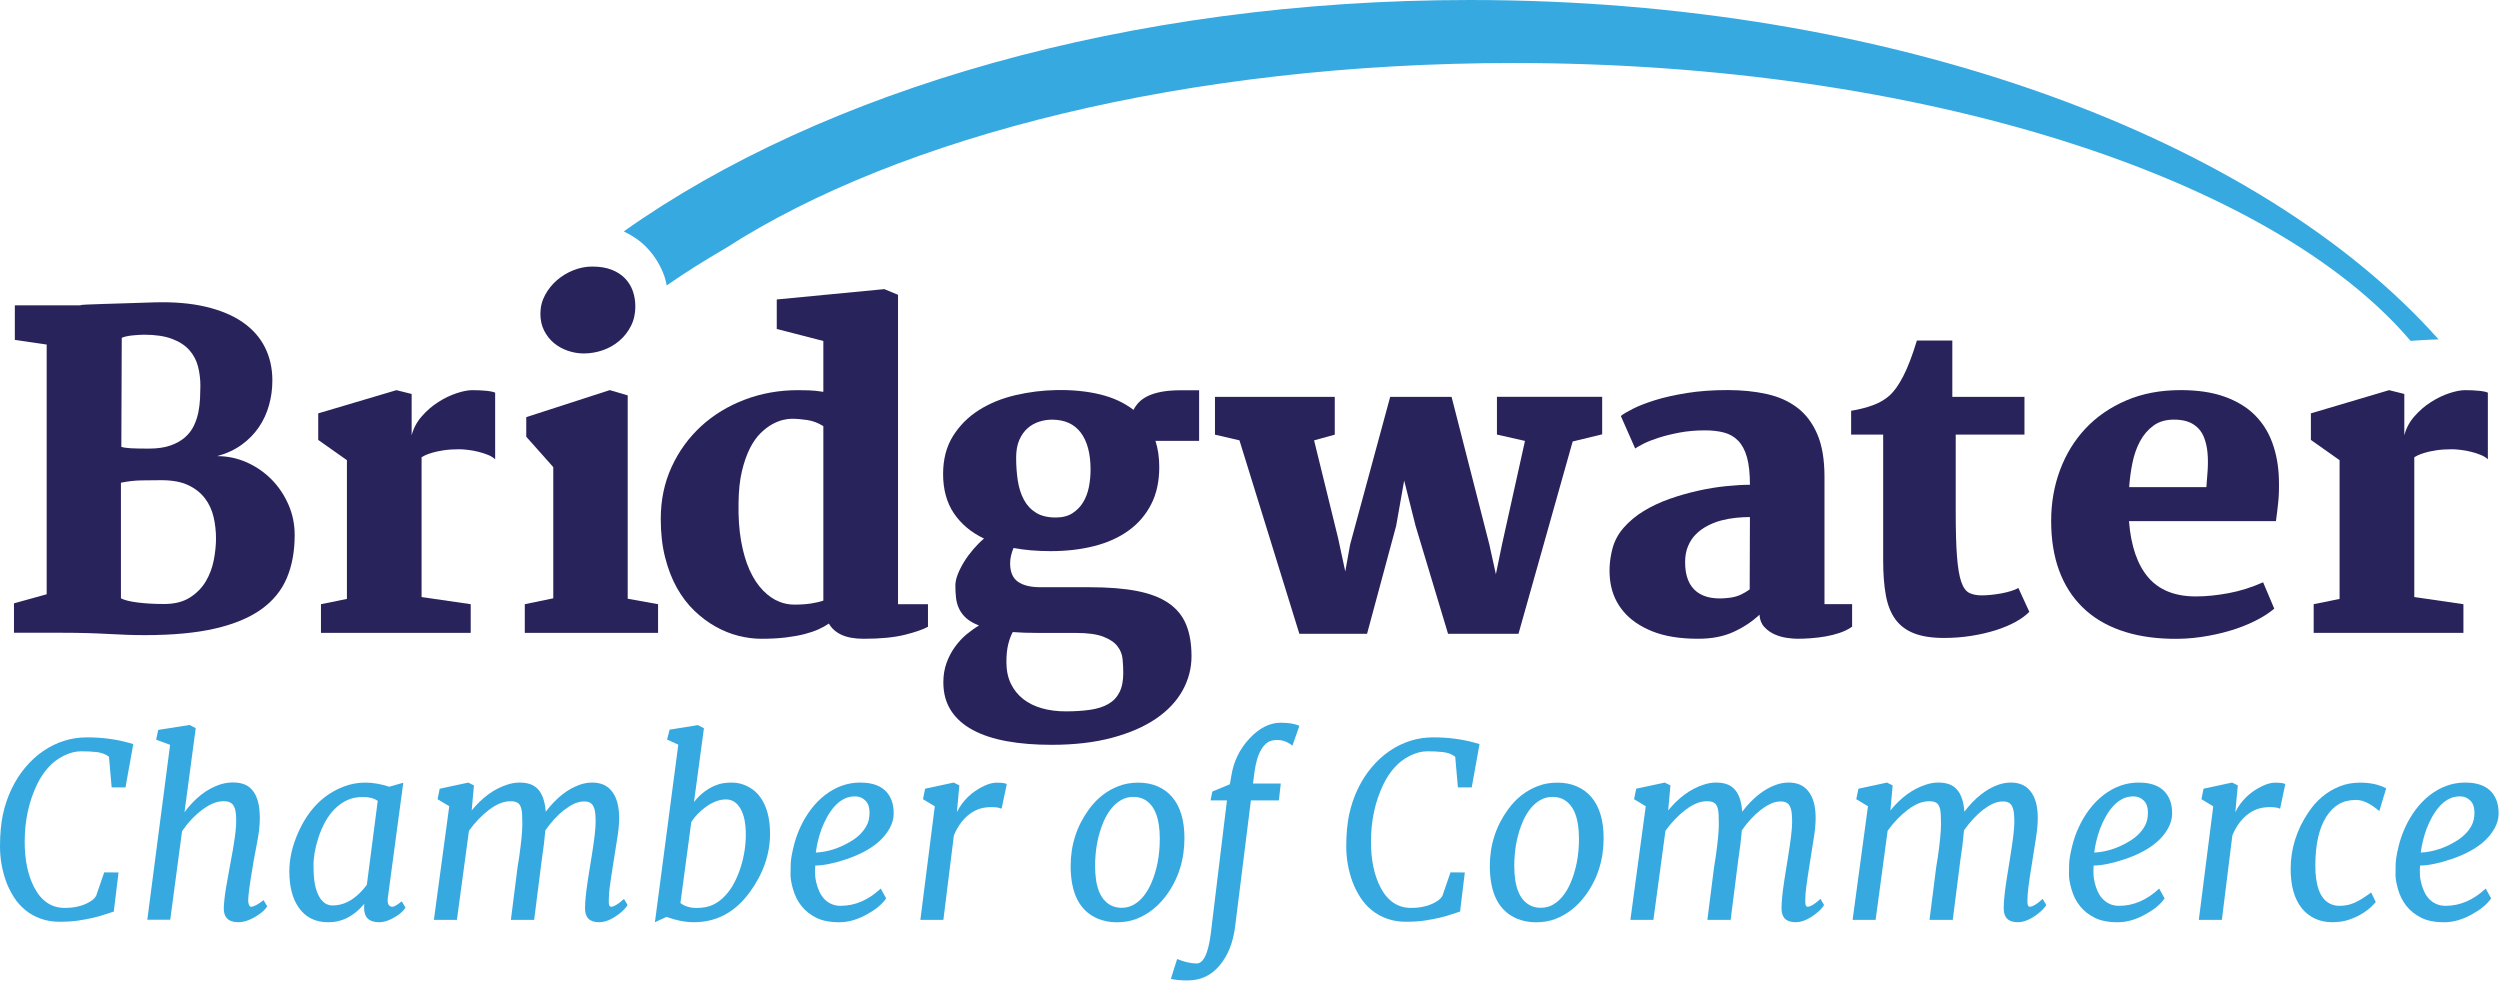 <?xml version="1.0" encoding="UTF-8" standalone="no"?>
<svg
   xmlns:dc="http://purl.org/dc/elements/1.1/"
   xmlns:cc="http://creativecommons.org/ns#"
   xmlns:rdf="http://www.w3.org/1999/02/22-rdf-syntax-ns#"
   xmlns:svg="http://www.w3.org/2000/svg"
   xmlns="http://www.w3.org/2000/svg"
   version="1.1"
   id="Layer_1"
   x="0px"
   y="0px"
   viewBox="0 0 177.999 69.844"
   xml:space="preserve"
   width="177.999"
   height="69.844"><defs
   id="defs70" />
<style
   type="text/css"
   id="style2">
	.Arched_x0020_Green{fill:url(#SVGID_1_);stroke:#FFFFFF;stroke-width:0.25;stroke-miterlimit:1;}
	.st0{fill:#29235C;}
	.st1{fill:#36A9E1;}
</style>
<linearGradient
   id="SVGID_1_"
   gradientUnits="userSpaceOnUse"
   x1="-107.013"
   y1="417.348"
   x2="-106.306"
   y2="416.641">
	<stop
   offset="0"
   style="stop-color:#1DA238"
   id="stop4" />
	<stop
   offset="0.983"
   style="stop-color:#24391D"
   id="stop6" />
</linearGradient>
<g
   id="g63"
   transform="scale(0.291)">
	<path
   class="st0"
   d="m 3.42,147.62 8,-2.22 V 84.3 L 3.63,83.16 V 74.7 h 16.1 c -0.1,-0.07 0.37,-0.13 1.42,-0.18 1.05,-0.05 2.43,-0.1 4.15,-0.15 1.72,-0.05 3.67,-0.11 5.86,-0.18 2.18,-0.07 4.38,-0.14 6.58,-0.21 4.75,-0.14 8.93,0.21 12.54,1.06 3.61,0.84 6.63,2.1 9.06,3.77 2.42,1.67 4.25,3.72 5.47,6.14 1.22,2.43 1.83,5.13 1.83,8.13 0,2.1 -0.27,4.13 -0.83,6.09 -0.55,1.96 -1.38,3.76 -2.5,5.39 -1.12,1.63 -2.52,3.06 -4.21,4.28 -1.69,1.22 -3.68,2.14 -5.99,2.76 2.55,0 4.96,0.51 7.25,1.52 2.29,1.02 4.3,2.4 6.04,4.15 1.74,1.75 3.12,3.8 4.15,6.14 1.03,2.34 1.55,4.83 1.55,7.48 0,3.99 -0.64,7.51 -1.93,10.55 -1.29,3.04 -3.38,5.6 -6.27,7.66 -2.89,2.06 -6.67,3.63 -11.33,4.7 -4.66,1.07 -10.36,1.6 -17.11,1.6 -1.55,0 -3.04,-0.03 -4.49,-0.08 -1.44,-0.05 -2.95,-0.12 -4.52,-0.21 -1.56,-0.09 -3.27,-0.15 -5.11,-0.21 -1.84,-0.05 -3.93,-0.08 -6.27,-0.08 H 3.42 Z m 26.16,-1.23 c 0.86,0.45 2.24,0.79 4.15,1.03 1.91,0.24 4.05,0.36 6.42,0.36 2.55,0 4.64,-0.52 6.3,-1.57 1.65,-1.05 2.95,-2.37 3.9,-3.97 0.95,-1.6 1.6,-3.34 1.96,-5.21 0.36,-1.88 0.54,-3.64 0.54,-5.29 0,-1.79 -0.2,-3.53 -0.59,-5.24 -0.4,-1.7 -1.1,-3.23 -2.12,-4.57 -1.02,-1.34 -2.38,-2.42 -4.1,-3.23 -1.72,-0.81 -3.92,-1.21 -6.6,-1.21 -1.55,0 -3.16,0.02 -4.82,0.05 -1.67,0.03 -3.35,0.22 -5.03,0.57 v 28.28 z m 0.11,-37.05 c 0.55,0.17 1.34,0.28 2.37,0.34 1.03,0.05 2.48,0.08 4.33,0.08 2.1,0 3.86,-0.25 5.29,-0.75 1.43,-0.5 2.61,-1.16 3.56,-1.99 0.95,-0.83 1.68,-1.78 2.19,-2.86 0.52,-1.08 0.89,-2.19 1.11,-3.33 0.22,-1.13 0.36,-2.26 0.41,-3.38 0.05,-1.12 0.08,-2.14 0.08,-3.07 0,-1.65 -0.2,-3.23 -0.59,-4.75 -0.4,-1.51 -1.11,-2.85 -2.14,-4 -1.03,-1.15 -2.44,-2.06 -4.23,-2.73 -1.79,-0.67 -4.06,-1.01 -6.81,-1.01 -0.38,0 -0.83,0.02 -1.34,0.05 -0.52,0.03 -1.03,0.08 -1.55,0.13 -0.52,0.05 -1.01,0.13 -1.47,0.23 -0.46,0.1 -0.83,0.22 -1.11,0.36 z"
   id="path9" />
	<path
   class="st0"
   d="m 78.53,147.83 6.35,-1.29 v -33.95 l -7.02,-4.95 v -6.5 L 97,95.46 l 3.72,0.93 v 10.11 c 0.45,-1.72 1.27,-3.27 2.48,-4.64 1.2,-1.38 2.55,-2.54 4.02,-3.48 1.48,-0.95 2.98,-1.67 4.49,-2.17 1.51,-0.5 2.8,-0.75 3.87,-0.75 1.2,0 2.32,0.05 3.35,0.15 1.03,0.1 1.77,0.26 2.22,0.46 v 16.31 c -0.41,-0.41 -1,-0.77 -1.75,-1.08 -0.76,-0.31 -1.56,-0.57 -2.4,-0.77 -0.84,-0.21 -1.69,-0.36 -2.53,-0.46 -0.84,-0.1 -1.56,-0.15 -2.14,-0.15 -1.44,0 -2.72,0.09 -3.82,0.26 -1.1,0.17 -2.02,0.37 -2.76,0.59 -0.74,0.22 -1.32,0.44 -1.75,0.64 -0.43,0.21 -0.71,0.36 -0.85,0.46 v 34.21 l 12.02,1.75 v 7.02 H 78.53 Z"
   id="path11" />
	<path
   class="st0"
   d="m 128.4,147.83 6.97,-1.44 v -32.1 l -6.61,-7.43 v -4.8 l 20.43,-6.61 4.39,1.29 v 49.75 l 7.43,1.34 v 7.02 H 128.4 Z m 14.45,-61.35 c -1.34,0 -2.66,-0.22 -3.95,-0.67 -1.29,-0.45 -2.42,-1.08 -3.41,-1.91 -0.98,-0.83 -1.77,-1.84 -2.37,-3.04 -0.6,-1.2 -0.9,-2.56 -0.9,-4.08 0,-1.65 0.38,-3.18 1.14,-4.59 0.76,-1.41 1.74,-2.63 2.94,-3.66 1.2,-1.03 2.55,-1.84 4.05,-2.43 1.5,-0.58 3,-0.88 4.52,-0.88 1.86,0 3.45,0.26 4.77,0.77 1.32,0.52 2.42,1.22 3.28,2.12 0.86,0.89 1.5,1.93 1.91,3.1 0.41,1.17 0.62,2.43 0.62,3.77 0,1.75 -0.35,3.34 -1.06,4.75 -0.71,1.41 -1.65,2.62 -2.84,3.64 -1.19,1.01 -2.54,1.79 -4.05,2.32 -1.52,0.52 -3.07,0.79 -4.65,0.79 z"
   id="path13" />
	<path
   class="st0"
   d="m 161.67,126.93 c 0,-4.61 0.89,-8.84 2.66,-12.69 1.77,-3.85 4.18,-7.17 7.22,-9.96 3.04,-2.79 6.6,-4.95 10.68,-6.5 4.08,-1.55 8.42,-2.32 13.03,-2.32 0.79,0 1.69,0.02 2.71,0.05 1.01,0.03 2.18,0.15 3.48,0.36 V 83.43 l -11.4,-2.94 v -7.22 l 26.32,-2.53 3.35,1.39 v 75.7 h 7.33 v 5.52 c -1.17,0.65 -3.05,1.31 -5.65,1.96 -2.6,0.65 -5.94,0.98 -10.04,0.98 -2.24,0 -4.05,-0.32 -5.44,-0.96 -1.39,-0.64 -2.43,-1.56 -3.12,-2.76 -0.69,0.48 -1.52,0.95 -2.5,1.39 -0.98,0.45 -2.14,0.84 -3.48,1.19 -1.34,0.34 -2.89,0.62 -4.64,0.83 -1.75,0.21 -3.73,0.31 -5.93,0.31 -1.79,0 -3.64,-0.24 -5.55,-0.72 -1.91,-0.48 -3.78,-1.23 -5.6,-2.25 -1.82,-1.01 -3.55,-2.3 -5.19,-3.87 -1.63,-1.57 -3.06,-3.43 -4.28,-5.6 -1.22,-2.17 -2.18,-4.65 -2.89,-7.46 -0.72,-2.79 -1.07,-5.95 -1.07,-9.46 z m 29.1,20.33 c 1.14,0.45 2.34,0.67 3.61,0.67 1.55,0 2.92,-0.09 4.1,-0.28 1.19,-0.19 2.18,-0.42 2.97,-0.7 v -42.68 c -1.24,-0.79 -2.55,-1.29 -3.92,-1.5 -1.38,-0.21 -2.67,-0.31 -3.87,-0.31 -0.55,0 -1.24,0.09 -2.06,0.28 -0.83,0.19 -1.71,0.54 -2.66,1.06 -0.95,0.52 -1.9,1.25 -2.86,2.19 -0.96,0.95 -1.83,2.18 -2.61,3.72 -0.77,1.53 -1.42,3.38 -1.94,5.55 -0.52,2.17 -0.79,4.75 -0.83,7.74 -0.07,3.48 0.14,6.59 0.62,9.34 0.48,2.75 1.18,5.13 2.09,7.15 0.91,2.01 2,3.67 3.28,4.98 1.28,1.32 2.63,2.24 4.08,2.79 z"
   id="path15" />
	<path
   class="st0"
   d="m 239.54,153.04 c -1.34,-0.52 -2.39,-1.12 -3.15,-1.81 -0.76,-0.69 -1.33,-1.45 -1.73,-2.3 -0.4,-0.84 -0.64,-1.74 -0.75,-2.68 -0.1,-0.95 -0.16,-1.93 -0.16,-2.97 0,-0.83 0.2,-1.75 0.59,-2.76 0.4,-1.01 0.92,-2.05 1.57,-3.1 0.65,-1.05 1.4,-2.06 2.24,-3.04 0.84,-0.98 1.71,-1.85 2.61,-2.61 -3.17,-1.51 -5.62,-3.58 -7.38,-6.19 -1.75,-2.61 -2.63,-5.81 -2.63,-9.6 0,-3.61 0.81,-6.71 2.42,-9.29 1.62,-2.58 3.73,-4.7 6.35,-6.35 2.61,-1.65 5.57,-2.86 8.88,-3.64 3.3,-0.77 6.66,-1.2 10.06,-1.26 3.92,-0.07 7.48,0.28 10.68,1.06 3.2,0.77 5.93,2.04 8.2,3.79 0.34,-0.69 0.8,-1.32 1.37,-1.91 0.57,-0.58 1.31,-1.09 2.22,-1.52 0.91,-0.43 2.02,-0.77 3.33,-1.01 1.31,-0.24 2.84,-0.36 4.59,-0.36 h 4.54 v 12.38 h -10.68 c 0.62,1.93 0.93,4.06 0.93,6.4 0,3.51 -0.66,6.55 -1.99,9.13 -1.32,2.58 -3.16,4.72 -5.52,6.42 -2.36,1.7 -5.16,2.97 -8.41,3.79 -3.25,0.83 -6.8,1.24 -10.66,1.24 -3.34,0 -6.36,-0.26 -9.08,-0.77 -0.55,1.31 -0.83,2.56 -0.83,3.77 0,2.1 0.64,3.59 1.91,4.49 1.27,0.89 3.1,1.34 5.47,1.34 h 12.08 c 4.58,0 8.44,0.31 11.61,0.93 3.17,0.62 5.74,1.61 7.71,2.97 1.98,1.36 3.41,3.11 4.28,5.24 0.88,2.13 1.32,4.71 1.32,7.74 0,2.96 -0.73,5.75 -2.19,8.39 -1.46,2.63 -3.63,4.93 -6.5,6.89 -2.87,1.96 -6.45,3.52 -10.73,4.67 -4.28,1.15 -9.23,1.73 -14.84,1.73 -4.02,0 -7.66,-0.29 -10.91,-0.88 -3.25,-0.59 -6.03,-1.5 -8.33,-2.74 -2.31,-1.24 -4.09,-2.82 -5.34,-4.75 -1.25,-1.93 -1.88,-4.23 -1.88,-6.92 0,-1.75 0.27,-3.35 0.8,-4.8 0.53,-1.44 1.22,-2.74 2.06,-3.9 0.84,-1.15 1.78,-2.17 2.81,-3.04 1.04,-0.85 2.06,-1.58 3.06,-2.17 z m 6.7,8.93 c 0,2.03 0.36,3.79 1.08,5.29 0.72,1.5 1.73,2.75 3.02,3.77 1.29,1.01 2.82,1.77 4.59,2.27 1.77,0.5 3.71,0.75 5.81,0.75 2.27,0 4.28,-0.13 6.04,-0.39 1.75,-0.26 3.23,-0.73 4.41,-1.42 1.19,-0.69 2.09,-1.64 2.71,-2.86 0.62,-1.22 0.93,-2.8 0.93,-4.72 0,-1.07 -0.05,-2.18 -0.16,-3.35 -0.1,-1.17 -0.52,-2.23 -1.24,-3.17 -0.72,-0.95 -1.87,-1.73 -3.46,-2.35 -1.58,-0.62 -3.84,-0.93 -6.76,-0.93 h -9.13 c -1.2,0 -2.32,-0.02 -3.35,-0.05 -1.03,-0.04 -2.01,-0.09 -2.94,-0.16 -0.45,0.83 -0.82,1.82 -1.11,2.99 -0.29,1.17 -0.44,2.61 -0.44,4.33 z m 12.08,-35.35 c 1.62,0 2.97,-0.34 4.05,-1.03 1.08,-0.69 1.96,-1.58 2.63,-2.68 0.67,-1.1 1.14,-2.35 1.42,-3.74 0.27,-1.39 0.41,-2.81 0.41,-4.26 0,-3.92 -0.8,-6.94 -2.4,-9.06 -1.6,-2.12 -3.95,-3.17 -7.04,-3.17 -1.03,0 -2.07,0.16 -3.12,0.49 -1.05,0.33 -2,0.86 -2.84,1.6 -0.84,0.74 -1.52,1.7 -2.04,2.89 -0.52,1.19 -0.77,2.64 -0.77,4.36 0,1.96 0.14,3.83 0.41,5.6 0.28,1.77 0.77,3.33 1.5,4.67 0.72,1.34 1.71,2.4 2.97,3.17 1.25,0.78 2.86,1.16 4.82,1.16 z"
   id="path17" />
	<path
   class="st0"
   d="m 303.26,107.74 -5.99,-1.39 v -9.24 h 29.31 v 9.24 l -5.06,1.39 5.88,23.94 1.75,8.15 1.19,-6.61 9.8,-36.12 h 15.02 l 9.24,36.12 1.6,7.28 1.5,-7.28 5.62,-25.34 -6.86,-1.55 v -9.24 h 25.75 v 9.18 l -7.22,1.75 -13.26,47.06 H 354.3 l -7.95,-26.42 -2.79,-11.09 -1.96,11.09 -7.12,26.42 h -16.56 z"
   id="path19" />
	<path
   class="st0"
   d="m 394.45,134.52 c 0.48,-2 1.41,-3.78 2.79,-5.37 1.38,-1.58 3.03,-2.96 4.95,-4.13 1.93,-1.17 4.04,-2.16 6.35,-2.97 2.31,-0.81 4.63,-1.47 6.97,-1.99 2.34,-0.52 4.6,-0.89 6.79,-1.11 2.18,-0.22 4.14,-0.34 5.86,-0.34 0,-2.75 -0.24,-4.99 -0.72,-6.71 -0.48,-1.72 -1.2,-3.07 -2.14,-4.05 -0.95,-0.98 -2.1,-1.65 -3.46,-2.01 -1.36,-0.36 -2.92,-0.54 -4.67,-0.54 -2.24,0 -4.31,0.18 -6.22,0.54 -1.91,0.36 -3.61,0.78 -5.11,1.26 -1.5,0.48 -2.74,0.97 -3.72,1.47 -0.98,0.5 -1.66,0.89 -2.04,1.16 l -3.51,-7.95 c 0.55,-0.45 1.53,-1.03 2.94,-1.75 1.41,-0.72 3.23,-1.43 5.44,-2.12 2.22,-0.69 4.82,-1.27 7.79,-1.75 2.98,-0.48 6.29,-0.72 9.93,-0.72 3.47,0 6.67,0.32 9.57,0.96 2.91,0.64 5.41,1.75 7.51,3.35 2.1,1.6 3.73,3.77 4.9,6.5 1.17,2.73 1.75,6.2 1.75,10.4 v 31.17 h 6.76 v 5.52 c -0.89,0.62 -1.9,1.12 -3.02,1.5 -1.12,0.38 -2.28,0.67 -3.48,0.88 -1.2,0.21 -2.4,0.35 -3.59,0.44 -1.19,0.09 -2.28,0.13 -3.28,0.13 -0.65,0 -1.5,-0.07 -2.53,-0.21 -1.03,-0.14 -2.04,-0.42 -3.02,-0.85 -0.98,-0.43 -1.83,-1.03 -2.55,-1.81 -0.72,-0.77 -1.12,-1.78 -1.19,-3.02 -1.79,1.69 -3.91,3.09 -6.35,4.21 -2.44,1.12 -5.32,1.68 -8.62,1.68 -4.51,0 -8.26,-0.61 -11.28,-1.83 -3.01,-1.22 -5.36,-2.84 -7.04,-4.85 -1.69,-2.01 -2.74,-4.33 -3.17,-6.97 -0.41,-2.63 -0.28,-5.33 0.41,-8.12 z m 17.85,3.04 c 0,3.34 0.95,5.75 2.84,7.22 1.89,1.48 4.66,1.96 8.31,1.44 0.93,-0.14 1.77,-0.39 2.53,-0.75 0.76,-0.36 1.46,-0.78 2.12,-1.26 0,-2.96 0.01,-5.91 0.03,-8.85 0.02,-2.94 0.03,-5.89 0.03,-8.85 -1.07,0 -2.2,0.06 -3.41,0.18 -1.2,0.12 -2.39,0.34 -3.56,0.64 -1.17,0.31 -2.29,0.74 -3.35,1.29 -1.07,0.55 -2.01,1.23 -2.84,2.04 -0.83,0.81 -1.48,1.78 -1.96,2.92 -0.5,1.15 -0.74,2.47 -0.74,3.98 z"
   id="path21" />
	<path
   class="st0"
   d="m 460.76,106.34 h -7.84 v -5.83 c 1.89,-0.31 3.65,-0.76 5.26,-1.34 1.62,-0.58 3.01,-1.39 4.18,-2.43 1.1,-1 2.2,-2.55 3.3,-4.67 1.1,-2.12 2.22,-5.03 3.35,-8.75 h 8.67 V 97.1 h 17.65 v 9.24 h -16.82 v 18.83 c 0,4.61 0.1,8.26 0.31,10.97 0.21,2.7 0.55,4.76 1.03,6.17 0.48,1.41 1.13,2.32 1.94,2.74 0.81,0.41 1.83,0.62 3.07,0.62 0.69,0 1.46,-0.04 2.32,-0.13 0.86,-0.09 1.7,-0.21 2.53,-0.36 0.83,-0.16 1.6,-0.34 2.32,-0.57 0.72,-0.22 1.33,-0.47 1.81,-0.75 l 2.68,5.83 c -0.83,0.86 -1.94,1.68 -3.33,2.45 -1.39,0.77 -3.01,1.45 -4.85,2.04 -1.84,0.58 -3.83,1.05 -5.99,1.39 -2.15,0.34 -4.38,0.52 -6.68,0.52 -2.99,0 -5.45,-0.38 -7.38,-1.14 -1.93,-0.76 -3.45,-1.91 -4.57,-3.46 -1.12,-1.55 -1.89,-3.52 -2.32,-5.91 -0.43,-2.39 -0.64,-5.24 -0.64,-8.54 z"
   id="path23" />
	<path
   class="st0"
   d="m 501.86,127.45 c 0,-4.4 0.72,-8.55 2.17,-12.44 1.45,-3.89 3.53,-7.28 6.24,-10.17 2.72,-2.89 6.04,-5.18 9.96,-6.86 3.92,-1.69 8.36,-2.53 13.31,-2.53 4.16,0 7.74,0.53 10.73,1.6 2.99,1.07 5.45,2.55 7.38,4.46 1.93,1.91 3.37,4.19 4.33,6.84 0.96,2.65 1.5,5.54 1.6,8.67 0.07,2.17 0.02,4.09 -0.15,5.78 -0.17,1.69 -0.36,3.25 -0.57,4.7 H 520.9 c 0.48,6.09 2.06,10.68 4.72,13.78 2.67,3.1 6.54,4.65 11.64,4.65 2.51,0 5.19,-0.27 8.02,-0.8 2.84,-0.53 5.65,-1.42 8.44,-2.66 l 2.73,6.45 c -1.31,1.1 -2.9,2.12 -4.77,3.04 -1.88,0.93 -3.91,1.72 -6.12,2.37 -2.2,0.65 -4.53,1.16 -6.99,1.52 -2.46,0.36 -4.95,0.51 -7.46,0.44 -4.68,-0.1 -8.83,-0.81 -12.46,-2.12 -3.63,-1.31 -6.69,-3.19 -9.18,-5.65 -2.49,-2.46 -4.39,-5.45 -5.68,-8.98 -1.29,-3.52 -1.93,-7.55 -1.93,-12.09 z m 37.98,-8.26 c 0.1,-1.27 0.21,-2.64 0.31,-4.1 0.1,-1.46 0.09,-2.89 -0.03,-4.28 -0.12,-1.39 -0.42,-2.69 -0.9,-3.9 -0.48,-1.2 -1.24,-2.17 -2.27,-2.89 -0.62,-0.45 -1.34,-0.78 -2.17,-1.01 -0.83,-0.22 -1.79,-0.34 -2.89,-0.34 -2,0 -3.66,0.49 -5,1.47 -1.34,0.98 -2.43,2.25 -3.28,3.82 -0.84,1.57 -1.46,3.33 -1.86,5.29 -0.4,1.96 -0.66,3.94 -0.8,5.93 h 18.89 z"
   id="path25" />
	<path
   class="st0"
   d="m 566.08,147.83 6.35,-1.29 v -33.95 l -7.02,-4.95 v -6.5 l 19.14,-5.68 3.72,0.93 v 10.11 c 0.45,-1.72 1.27,-3.27 2.48,-4.64 1.2,-1.38 2.55,-2.54 4.03,-3.48 1.48,-0.95 2.98,-1.67 4.49,-2.17 1.51,-0.5 2.8,-0.75 3.87,-0.75 1.2,0 2.32,0.05 3.35,0.15 1.03,0.1 1.77,0.26 2.22,0.46 v 16.31 c -0.41,-0.41 -1,-0.77 -1.75,-1.08 -0.76,-0.31 -1.56,-0.57 -2.4,-0.77 -0.84,-0.21 -1.69,-0.36 -2.53,-0.46 -0.84,-0.1 -1.56,-0.15 -2.14,-0.15 -1.44,0 -2.72,0.09 -3.82,0.26 -1.1,0.17 -2.02,0.37 -2.76,0.59 -0.74,0.22 -1.32,0.44 -1.75,0.64 -0.43,0.21 -0.71,0.36 -0.85,0.46 v 34.21 l 12.02,1.75 v 7.02 h -36.64 v -7.02 z"
   id="path27" />
	<path
   class="st1"
   d="m 22.93,224.52 c -1.12,0.27 -2.37,0.5 -3.75,0.71 -1.39,0.21 -2.92,0.3 -4.59,0.3 -1.68,0 -3.21,-0.25 -4.61,-0.75 -1.4,-0.5 -2.64,-1.19 -3.73,-2.07 C 5.16,221.83 4.23,220.8 3.46,219.6 2.69,218.41 2.04,217.13 1.52,215.76 0.51,212.95 0,210.06 0,207.08 c 0,-2.98 0.24,-5.57 0.71,-7.78 0.47,-2.22 1.18,-4.3 2.12,-6.27 0.94,-1.96 2.07,-3.73 3.38,-5.28 1.31,-1.56 2.76,-2.89 4.36,-3.99 3.3,-2.23 6.85,-3.35 10.69,-3.35 3.64,0 7.06,0.44 10.25,1.33 l 1.1,0.32 -1.91,10.6 h -3.38 l -0.66,-7.51 c -0.83,-0.63 -1.83,-1.01 -3,-1.14 -1.17,-0.13 -2.45,-0.19 -3.81,-0.19 -1.37,0 -2.77,0.36 -4.22,1.07 -1.44,0.71 -2.71,1.66 -3.79,2.86 -1.08,1.19 -1.99,2.56 -2.74,4.1 -2.04,4.22 -3.06,8.92 -3.06,14.09 0,4.45 0.77,8.16 2.31,11.15 1.75,3.37 4.25,5.05 7.48,5.05 2.56,0 4.69,-0.55 6.38,-1.65 0.6,-0.36 1.04,-0.81 1.33,-1.36 l 1.96,-5.69 3.5,0.03 -1.16,9.56 c -0.5,0.15 -1.17,0.37 -1.99,0.65 -0.83,0.29 -1.8,0.57 -2.92,0.84 z"
   id="path29" />
	<path
   class="st1"
   d="m 58.31,225.64 c -2.5,0 -3.69,-1.26 -3.55,-3.78 0.1,-1.66 0.32,-3.47 0.68,-5.43 0.35,-1.96 0.6,-3.36 0.75,-4.19 0.14,-0.83 0.31,-1.74 0.5,-2.73 0.19,-0.99 0.37,-2.01 0.52,-3.05 0.39,-2.35 0.58,-4.19 0.58,-5.52 0,-1.33 -0.09,-2.29 -0.26,-2.89 -0.17,-0.6 -0.41,-1.05 -0.72,-1.36 -0.46,-0.44 -1.15,-0.66 -2.06,-0.66 -0.92,0 -1.81,0.19 -2.67,0.56 -0.87,0.37 -1.73,0.89 -2.6,1.54 -1.87,1.4 -3.52,3.16 -4.94,5.25 l -2.89,21.66 h -5.61 l 5.58,-42.8 -3.41,-1.25 0.49,-2.4 7.69,-1.21 1.5,0.78 -2.75,20.56 c 2.54,-3.41 5.39,-5.65 8.55,-6.73 1.1,-0.36 2.18,-0.55 3.25,-0.55 1.07,0 2,0.15 2.8,0.45 0.8,0.3 1.48,0.79 2.04,1.49 1.19,1.42 1.79,3.69 1.79,6.79 0,1.72 -0.21,3.66 -0.64,5.84 l -0.84,4.45 -0.75,4.59 c -0.52,3.27 -0.71,5.22 -0.56,5.86 0.14,0.63 0.35,0.95 0.62,0.95 0.67,0 1.7,-0.54 3.09,-1.62 l 0.89,1.51 c -0.4,0.67 -1.07,1.33 -1.99,1.96 -1.86,1.3 -3.56,1.93 -5.08,1.93 z"
   id="path31" />
	<path
   class="st1"
   d="m 89.13,221.14 c -2.5,3 -5.44,4.51 -8.81,4.51 -3.12,0 -5.52,-1.17 -7.19,-3.53 -1.56,-2.19 -2.34,-5.18 -2.34,-8.95 0,-3.1 0.74,-6.3 2.23,-9.59 2.46,-5.51 6.12,-9.2 10.98,-11.09 1.69,-0.67 3.49,-1.01 5.37,-1.01 1.89,0 3.84,0.34 5.86,1.01 l 3.44,-0.98 -3.78,28.16 c -0.1,0.79 -0.03,1.35 0.19,1.69 0.22,0.33 0.54,0.5 0.95,0.5 0.41,0 1.17,-0.45 2.27,-1.33 l 0.9,1.53 c -0.33,0.59 -0.92,1.19 -1.76,1.79 -1.72,1.19 -3.28,1.79 -4.68,1.79 -2.45,0 -3.67,-1.16 -3.67,-3.5 0,-0.13 0,-0.27 0,-0.4 z m 3.29,-25.19 c -0.9,-0.64 -2.11,-0.95 -3.61,-0.95 -1.5,0 -2.82,0.27 -3.94,0.81 -1.13,0.54 -2.13,1.26 -3.02,2.17 -0.89,0.9 -1.65,1.95 -2.3,3.13 -0.65,1.18 -1.18,2.42 -1.6,3.71 -0.83,2.52 -1.24,4.78 -1.24,6.77 0,1.99 0.1,3.55 0.32,4.68 0.21,1.13 0.52,2.07 0.92,2.84 0.83,1.62 1.97,2.43 3.44,2.43 2.46,0 4.76,-1.1 6.87,-3.29 0.6,-0.62 1.1,-1.22 1.5,-1.79 z"
   id="path33" />
	<path
   class="st1"
   d="m 146.58,225.64 c -2.29,0 -3.44,-1.12 -3.44,-3.38 0,-1.62 0.23,-3.93 0.69,-6.93 l 0.95,-5.92 c 0.64,-3.96 0.95,-6.69 0.95,-8.19 0,-1.49 -0.08,-2.54 -0.25,-3.14 -0.16,-0.59 -0.38,-1.04 -0.65,-1.33 -0.4,-0.44 -1.02,-0.66 -1.86,-0.66 -0.84,0 -1.66,0.18 -2.45,0.55 -0.8,0.36 -1.61,0.87 -2.44,1.5 -1.64,1.27 -3.19,2.94 -4.65,5.02 -0.17,2.1 -0.47,4.54 -0.89,7.31 l -1.85,14.59 H 125 l 1.62,-12.79 0.43,-2.74 c 0.5,-3.51 0.75,-6.14 0.75,-7.92 0,-1.77 -0.07,-2.95 -0.2,-3.55 -0.14,-0.6 -0.34,-1.05 -0.61,-1.36 -0.4,-0.44 -1.08,-0.66 -2.02,-0.66 -0.94,0 -1.84,0.18 -2.7,0.55 -0.86,0.36 -1.72,0.87 -2.59,1.53 -1.83,1.39 -3.47,3.1 -4.94,5.14 l -2.95,21.81 h -5.63 l 3.76,-27.81 -2.86,-1.71 0.52,-2.57 6.99,-1.5 1.39,0.69 -0.55,6.12 c 2.56,-3.14 5.42,-5.23 8.58,-6.27 1.06,-0.36 2.08,-0.55 3.08,-0.55 0.99,0 1.86,0.12 2.6,0.37 0.74,0.25 1.38,0.66 1.92,1.22 1.1,1.14 1.74,2.99 1.94,5.54 2.52,-3.31 5.28,-5.51 8.26,-6.58 1.04,-0.36 2.06,-0.55 3.08,-0.55 1.01,0 1.91,0.16 2.71,0.49 0.8,0.33 1.49,0.85 2.06,1.56 1.23,1.48 1.85,3.71 1.85,6.67 0,1.52 -0.19,3.4 -0.58,5.63 -1.17,7.18 -1.81,11.46 -1.89,12.82 -0.09,1.37 -0.09,2.25 -0.02,2.63 0.08,0.38 0.25,0.58 0.52,0.58 0.71,0 1.76,-0.64 3.15,-1.91 l 0.89,1.5 c -0.48,0.75 -1.16,1.45 -2.02,2.11 -1.79,1.4 -3.44,2.09 -4.96,2.09 z"
   id="path35" />
	<path
   class="st1"
   d="m 169.77,225.64 c -2.08,0 -4.31,-0.43 -6.7,-1.3 l -2.83,1.3 5.72,-43.44 -2.74,-1.24 0.61,-2.43 6.93,-1.12 1.47,0.78 -2.43,18.05 c 1.68,-2.16 3.7,-3.61 6.07,-4.36 0.85,-0.27 1.93,-0.4 3.25,-0.4 1.32,0 2.59,0.31 3.83,0.94 1.23,0.62 2.26,1.5 3.06,2.61 1.6,2.21 2.4,5.2 2.4,8.96 0,4.93 -1.62,9.64 -4.85,14.15 -3.59,5 -8.19,7.5 -13.79,7.5 z m -3.29,-4.7 c 1.02,0.81 2.34,1.21 3.97,1.21 1.63,0 2.99,-0.27 4.09,-0.82 1.1,-0.55 2.08,-1.29 2.93,-2.22 0.86,-0.93 1.6,-2 2.23,-3.21 0.62,-1.21 1.14,-2.46 1.54,-3.77 0.83,-2.62 1.24,-5.27 1.24,-7.96 0,-2.69 -0.43,-4.79 -1.3,-6.3 -0.87,-1.51 -2.05,-2.27 -3.55,-2.27 -1.62,0 -3.28,0.62 -5,1.88 -1.42,1.04 -2.59,2.25 -3.49,3.64 z"
   id="path37" />
	<path
   class="st1"
   d="m 205.67,221.63 c 3.52,0 6.8,-1.4 9.82,-4.22 l 1.33,2.4 c -0.96,1.39 -2.45,2.64 -4.45,3.76 -2.41,1.39 -4.75,2.08 -7.03,2.08 -2.28,0 -4.16,-0.37 -5.62,-1.1 -2.89,-1.43 -4.79,-3.79 -5.72,-7.08 -0.39,-1.42 -0.58,-2.55 -0.58,-3.38 0,-0.83 0.02,-1.73 0.04,-2.7 0.03,-0.97 0.25,-2.33 0.67,-4.09 0.41,-1.75 0.99,-3.42 1.72,-4.98 0.73,-1.58 1.6,-3.02 2.61,-4.35 1.01,-1.33 2.14,-2.47 3.39,-3.44 2.66,-2.04 5.53,-3.06 8.61,-3.06 4,0 6.57,1.45 7.68,4.36 0.35,0.89 0.52,1.96 0.52,3.21 0,1.25 -0.35,2.49 -1.04,3.71 -0.69,1.22 -1.6,2.32 -2.71,3.28 -1.12,0.96 -2.38,1.79 -3.78,2.5 -1.41,0.71 -2.82,1.29 -4.24,1.75 -2.87,0.96 -5.34,1.46 -7.42,1.5 -0.04,0.4 -0.06,0.78 -0.06,1.12 0,0.35 0.01,0.76 0.03,1.25 0.02,0.48 0.12,1.09 0.29,1.82 0.17,0.73 0.41,1.44 0.72,2.12 0.31,0.68 0.7,1.28 1.18,1.81 1.08,1.15 2.42,1.73 4.04,1.73 z m -6.06,-13.03 c 2.81,-0.14 5.58,-1 8.32,-2.6 1.95,-1.12 3.33,-2.48 4.16,-4.1 0.44,-0.83 0.66,-1.87 0.66,-3.12 0,-1.25 -0.34,-2.22 -1.01,-2.9 -0.67,-0.68 -1.53,-1.03 -2.56,-1.03 -1.03,0 -1.96,0.23 -2.79,0.68 -0.83,0.45 -1.57,1.06 -2.24,1.81 -0.66,0.75 -1.26,1.61 -1.79,2.57 -0.53,0.96 -0.99,1.95 -1.37,2.97 -0.69,1.93 -1.15,3.83 -1.38,5.72 z"
   id="path39" />
	<path
   class="st1"
   d="m 228.72,197.28 -2.89,-1.74 0.52,-2.57 6.99,-1.5 1.39,0.69 -0.61,6.55 c 1.42,-2.85 3.64,-4.98 6.64,-6.41 1.16,-0.54 2.16,-0.8 3,-0.8 1.46,0 2.32,0.12 2.57,0.37 l -1.27,6.01 c -0.54,-0.27 -1.34,-0.4 -2.41,-0.4 -1.07,0 -1.99,0.12 -2.77,0.35 -0.78,0.23 -1.56,0.61 -2.33,1.12 -1.75,1.21 -3.14,3.03 -4.16,5.43 l -2.57,20.68 h -5.63 z"
   id="path41" />
	<path
   class="st1"
   d="m 268.55,224.75 c -4.39,-1.87 -6.59,-6.16 -6.59,-12.88 0,-5.14 1.49,-9.76 4.48,-13.86 1.98,-2.71 4.42,-4.61 7.31,-5.69 1.45,-0.56 3.03,-0.83 4.75,-0.83 1.72,0 3.29,0.29 4.69,0.89 1.41,0.6 2.6,1.46 3.58,2.6 2.02,2.37 3.03,5.72 3.03,10.08 0,5.34 -1.49,10.03 -4.48,14.07 -2,2.7 -4.45,4.6 -7.34,5.72 -1.44,0.54 -3.03,0.81 -4.75,0.81 -1.71,-0.02 -3.28,-0.32 -4.68,-0.91 z m 3.09,-3.33 c 0.79,0.46 1.72,0.69 2.8,0.69 1.08,0 2.07,-0.25 2.96,-0.76 0.9,-0.51 1.69,-1.21 2.4,-2.08 0.7,-0.88 1.31,-1.89 1.83,-3.05 1.43,-3.26 2.14,-6.92 2.14,-11.01 0,-4.97 -1.23,-8.16 -3.7,-9.56 -0.79,-0.45 -1.72,-0.67 -2.8,-0.67 -1.08,0 -2.07,0.26 -2.96,0.77 -0.9,0.51 -1.69,1.2 -2.4,2.08 -0.7,0.88 -1.31,1.89 -1.83,3.05 -1.42,3.26 -2.14,6.92 -2.14,11 0,4.98 1.23,8.16 3.7,9.54 z"
   id="path43" />
	<path
   class="st1"
   d="m 300.2,195.84 h -4.01 l 0.43,-2.17 4.3,-1.79 0.35,-2.05 c 0.56,-3.53 2.05,-6.59 4.48,-9.18 2.39,-2.54 4.93,-3.82 7.62,-3.82 1.93,0 3.45,0.25 4.56,0.75 l -1.71,4.85 -0.66,-0.46 c -0.96,-0.62 -1.96,-0.92 -3,-0.92 -1.04,0 -1.85,0.2 -2.43,0.61 -0.58,0.4 -1.08,0.96 -1.5,1.67 -0.83,1.35 -1.41,3.29 -1.73,5.84 l -0.32,2.54 h 6.79 l -0.46,4.13 h -6.85 l -3.87,30.93 c -0.5,3.89 -1.76,7.04 -3.78,9.44 -2.04,2.45 -4.64,3.67 -7.8,3.67 -1.77,0 -3.15,-0.13 -4.13,-0.38 l 1.53,-4.85 c 1.83,0.73 3.42,1.09 4.76,1.09 1.66,0 2.8,-2.34 3.44,-7.02 z"
   id="path45" />
	<path
   class="st1"
   d="m 352.33,224.52 c -1.12,0.27 -2.37,0.5 -3.75,0.71 -1.39,0.21 -2.92,0.3 -4.59,0.3 -1.67,0 -3.21,-0.25 -4.61,-0.75 -1.4,-0.5 -2.64,-1.19 -3.73,-2.07 -1.09,-0.88 -2.02,-1.91 -2.79,-3.11 -0.77,-1.19 -1.42,-2.47 -1.94,-3.84 -1.02,-2.82 -1.53,-5.71 -1.53,-8.68 0,-2.97 0.24,-5.57 0.71,-7.78 0.47,-2.22 1.18,-4.3 2.12,-6.27 0.94,-1.96 2.07,-3.73 3.38,-5.28 1.31,-1.56 2.76,-2.89 4.36,-3.99 3.29,-2.23 6.85,-3.35 10.69,-3.35 3.64,0 7.06,0.44 10.25,1.33 l 1.1,0.32 -1.91,10.6 h -3.38 l -0.66,-7.51 c -0.83,-0.63 -1.83,-1.01 -3,-1.14 -1.18,-0.13 -2.44,-0.19 -3.81,-0.19 -1.37,0 -2.77,0.36 -4.22,1.07 -1.44,0.71 -2.71,1.66 -3.78,2.86 -1.08,1.19 -1.99,2.56 -2.74,4.1 -2.04,4.22 -3.06,8.92 -3.06,14.09 0,4.45 0.77,8.16 2.31,11.15 1.75,3.37 4.25,5.05 7.48,5.05 2.56,0 4.69,-0.55 6.38,-1.65 0.59,-0.36 1.04,-0.81 1.33,-1.36 l 1.96,-5.69 3.5,0.03 -1.16,9.56 c -0.5,0.15 -1.16,0.37 -1.99,0.65 -0.83,0.29 -1.8,0.57 -2.92,0.84 z"
   id="path47" />
	<path
   class="st1"
   d="m 371.11,224.75 c -4.39,-1.87 -6.59,-6.16 -6.59,-12.88 0,-5.14 1.49,-9.76 4.48,-13.86 1.98,-2.71 4.42,-4.61 7.3,-5.69 1.45,-0.56 3.03,-0.83 4.75,-0.83 1.72,0 3.29,0.29 4.69,0.89 1.41,0.6 2.6,1.46 3.59,2.6 2.02,2.37 3.03,5.72 3.03,10.08 0,5.34 -1.49,10.03 -4.48,14.07 -2,2.7 -4.45,4.6 -7.33,5.72 -1.45,0.54 -3.03,0.81 -4.75,0.81 -1.72,0 -3.29,-0.32 -4.69,-0.91 z m 3.09,-3.33 c 0.79,0.46 1.72,0.69 2.8,0.69 1.08,0 2.07,-0.25 2.96,-0.76 0.89,-0.51 1.69,-1.21 2.4,-2.08 0.7,-0.88 1.31,-1.89 1.83,-3.05 1.43,-3.26 2.14,-6.92 2.14,-11.01 0,-4.97 -1.23,-8.16 -3.7,-9.56 -0.79,-0.45 -1.73,-0.67 -2.8,-0.67 -1.08,0 -2.07,0.26 -2.96,0.77 -0.89,0.51 -1.7,1.2 -2.4,2.08 -0.7,0.88 -1.31,1.89 -1.83,3.05 -1.42,3.26 -2.14,6.92 -2.14,11 0,4.98 1.23,8.16 3.7,9.54 z"
   id="path49" />
	<path
   class="st1"
   d="m 439.33,225.64 c -2.29,0 -3.44,-1.12 -3.44,-3.38 0,-1.62 0.23,-3.93 0.69,-6.93 l 0.95,-5.92 c 0.64,-3.96 0.95,-6.69 0.95,-8.19 0,-1.49 -0.08,-2.54 -0.25,-3.14 -0.16,-0.59 -0.38,-1.04 -0.65,-1.33 -0.4,-0.44 -1.02,-0.66 -1.86,-0.66 -0.83,0 -1.66,0.18 -2.45,0.55 -0.8,0.36 -1.62,0.87 -2.44,1.5 -1.64,1.27 -3.19,2.94 -4.65,5.02 -0.17,2.1 -0.47,4.54 -0.89,7.31 l -1.85,14.59 h -5.69 l 1.62,-12.79 0.43,-2.74 c 0.5,-3.51 0.75,-6.14 0.75,-7.92 0,-1.77 -0.07,-2.95 -0.2,-3.55 -0.14,-0.6 -0.34,-1.05 -0.61,-1.36 -0.41,-0.44 -1.08,-0.66 -2.02,-0.66 -0.94,0 -1.84,0.18 -2.7,0.55 -0.86,0.36 -1.72,0.87 -2.59,1.53 -1.83,1.39 -3.47,3.1 -4.94,5.14 l -2.95,21.81 h -5.63 l 3.76,-27.81 -2.86,-1.71 0.52,-2.57 6.99,-1.5 1.39,0.69 -0.55,6.12 c 2.56,-3.14 5.42,-5.23 8.58,-6.27 1.06,-0.36 2.08,-0.55 3.08,-0.55 0.99,0 1.86,0.12 2.6,0.37 0.74,0.25 1.38,0.66 1.92,1.22 1.1,1.14 1.75,2.99 1.93,5.54 2.52,-3.31 5.28,-5.51 8.26,-6.58 1.04,-0.36 2.07,-0.55 3.08,-0.55 1.01,0 1.92,0.16 2.71,0.49 0.8,0.33 1.49,0.85 2.07,1.56 1.23,1.48 1.85,3.71 1.85,6.67 0,1.52 -0.19,3.4 -0.58,5.63 -1.17,7.18 -1.81,11.46 -1.89,12.82 -0.09,1.37 -0.09,2.25 -0.02,2.63 0.08,0.38 0.25,0.58 0.52,0.58 0.71,0 1.76,-0.64 3.15,-1.91 l 0.89,1.5 c -0.48,0.75 -1.16,1.45 -2.02,2.11 -1.78,1.4 -3.44,2.09 -4.96,2.09 z"
   id="path51" />
	<path
   class="st1"
   d="m 493.69,225.64 c -2.29,0 -3.44,-1.12 -3.44,-3.38 0,-1.62 0.23,-3.93 0.69,-6.93 l 0.95,-5.92 c 0.64,-3.96 0.96,-6.69 0.96,-8.19 0,-1.49 -0.09,-2.54 -0.25,-3.14 -0.16,-0.59 -0.38,-1.04 -0.65,-1.33 -0.4,-0.44 -1.03,-0.66 -1.87,-0.66 -0.83,0 -1.65,0.18 -2.45,0.55 -0.8,0.36 -1.61,0.87 -2.44,1.5 -1.63,1.27 -3.18,2.94 -4.65,5.02 -0.17,2.1 -0.47,4.54 -0.9,7.31 l -1.85,14.59 h -5.69 l 1.62,-12.79 0.44,-2.74 c 0.5,-3.51 0.75,-6.14 0.75,-7.92 0,-1.77 -0.07,-2.95 -0.2,-3.55 -0.14,-0.6 -0.33,-1.05 -0.61,-1.36 -0.4,-0.44 -1.08,-0.66 -2.02,-0.66 -0.94,0 -1.84,0.18 -2.7,0.55 -0.86,0.36 -1.72,0.87 -2.59,1.53 -1.83,1.39 -3.47,3.1 -4.94,5.14 l -2.94,21.81 h -5.63 l 3.76,-27.81 -2.86,-1.71 0.52,-2.57 6.99,-1.5 1.39,0.69 -0.55,6.12 c 2.56,-3.14 5.42,-5.23 8.57,-6.27 1.06,-0.36 2.09,-0.55 3.08,-0.55 0.99,0 1.86,0.12 2.6,0.37 0.74,0.25 1.38,0.66 1.92,1.22 1.1,1.14 1.74,2.99 1.93,5.54 2.52,-3.31 5.28,-5.51 8.26,-6.58 1.04,-0.36 2.07,-0.55 3.08,-0.55 1.01,0 1.91,0.16 2.71,0.49 0.8,0.33 1.49,0.85 2.06,1.56 1.23,1.48 1.85,3.71 1.85,6.67 0,1.52 -0.19,3.4 -0.57,5.63 -1.18,7.18 -1.81,11.46 -1.89,12.82 -0.09,1.37 -0.09,2.25 -0.02,2.63 0.08,0.38 0.25,0.58 0.52,0.58 0.71,0 1.76,-0.64 3.15,-1.91 l 0.89,1.5 c -0.48,0.75 -1.16,1.45 -2.02,2.11 -1.78,1.4 -3.44,2.09 -4.96,2.09 z"
   id="path53" />
	<path
   class="st1"
   d="m 518.47,221.63 c 3.53,0 6.8,-1.4 9.82,-4.22 l 1.33,2.4 c -0.96,1.39 -2.45,2.64 -4.45,3.76 -2.41,1.39 -4.75,2.08 -7.03,2.08 -2.28,0 -4.16,-0.37 -5.62,-1.1 -2.89,-1.43 -4.79,-3.79 -5.72,-7.08 -0.38,-1.42 -0.58,-2.55 -0.58,-3.38 0,-0.83 0.02,-1.73 0.04,-2.7 0.03,-0.97 0.25,-2.33 0.67,-4.09 0.41,-1.75 0.98,-3.42 1.72,-4.98 0.73,-1.58 1.6,-3.02 2.61,-4.35 1.01,-1.33 2.14,-2.47 3.4,-3.44 2.65,-2.04 5.52,-3.06 8.6,-3.06 4,0 6.57,1.45 7.68,4.36 0.35,0.89 0.52,1.96 0.52,3.21 0,1.25 -0.35,2.49 -1.04,3.71 -0.69,1.22 -1.6,2.32 -2.72,3.28 -1.11,0.96 -2.38,1.79 -3.78,2.5 -1.4,0.71 -2.82,1.29 -4.25,1.75 -2.87,0.96 -5.34,1.46 -7.42,1.5 -0.04,0.4 -0.05,0.78 -0.05,1.12 0,0.35 0.01,0.76 0.03,1.25 0.02,0.48 0.12,1.09 0.29,1.82 0.17,0.73 0.41,1.44 0.72,2.12 0.3,0.68 0.7,1.28 1.19,1.81 1.07,1.15 2.42,1.73 4.04,1.73 z M 512.4,208.6 c 2.81,-0.14 5.58,-1 8.32,-2.6 1.95,-1.12 3.33,-2.48 4.16,-4.1 0.44,-0.83 0.66,-1.87 0.66,-3.12 0,-1.25 -0.33,-2.22 -1.01,-2.9 -0.68,-0.68 -1.52,-1.03 -2.56,-1.03 -1.03,0 -1.96,0.23 -2.79,0.68 -0.83,0.45 -1.57,1.06 -2.24,1.81 -0.66,0.75 -1.26,1.61 -1.79,2.57 -0.53,0.96 -0.99,1.95 -1.37,2.97 -0.68,1.93 -1.15,3.83 -1.38,5.72 z"
   id="path55" />
	<path
   class="st1"
   d="m 541.52,197.28 -2.89,-1.74 0.52,-2.57 6.99,-1.5 1.39,0.69 -0.61,6.55 c 1.42,-2.85 3.64,-4.98 6.65,-6.41 1.16,-0.54 2.16,-0.8 3,-0.8 1.46,0 2.32,0.12 2.57,0.37 l -1.27,6.01 c -0.54,-0.27 -1.34,-0.4 -2.41,-0.4 -1.07,0 -1.99,0.12 -2.77,0.35 -0.78,0.23 -1.56,0.61 -2.33,1.12 -1.75,1.21 -3.14,3.03 -4.16,5.43 l -2.57,20.68 h -5.64 z"
   id="path57" />
	<path
   class="st1"
   d="m 582.15,198.46 c -2.1,-1.83 -3.99,-2.74 -5.66,-2.74 -1.67,0 -3.1,0.35 -4.29,1.06 -1.18,0.7 -2.2,1.74 -3.05,3.1 -1.77,2.83 -2.65,6.8 -2.65,11.9 0,4.95 1.16,8.04 3.47,9.27 0.73,0.38 1.5,0.58 2.29,0.58 0.8,0 1.5,-0.06 2.1,-0.19 0.59,-0.13 1.19,-0.33 1.79,-0.59 1.08,-0.48 2.41,-1.31 4.01,-2.49 l 1.13,2.34 c -1.74,2.04 -3.99,3.5 -6.76,4.39 -1.12,0.36 -2.43,0.55 -3.93,0.55 -1.5,0 -2.89,-0.29 -4.18,-0.88 -1.28,-0.59 -2.36,-1.44 -3.25,-2.55 -1.81,-2.29 -2.71,-5.48 -2.71,-9.56 0,-4.96 1.45,-9.61 4.36,-13.92 1.99,-2.96 4.49,-5.06 7.54,-6.29 1.56,-0.64 3.26,-0.95 5.11,-0.95 2.46,0 4.59,0.46 6.36,1.39 z"
   id="path59" />
	<path
   class="st1"
   d="m 598.36,221.63 c 3.52,0 6.8,-1.4 9.82,-4.22 l 1.33,2.4 c -0.96,1.39 -2.44,2.64 -4.45,3.76 -2.41,1.39 -4.75,2.08 -7.03,2.08 -2.28,0 -4.16,-0.37 -5.62,-1.1 -2.88,-1.43 -4.79,-3.79 -5.72,-7.08 -0.38,-1.42 -0.58,-2.55 -0.58,-3.38 0,-0.83 0.01,-1.73 0.04,-2.7 0.03,-0.97 0.25,-2.33 0.66,-4.09 0.41,-1.75 0.99,-3.42 1.72,-4.98 0.73,-1.58 1.6,-3.02 2.61,-4.35 1.01,-1.33 2.14,-2.47 3.39,-3.44 2.66,-2.04 5.53,-3.06 8.61,-3.06 4.01,0 6.56,1.45 7.68,4.36 0.35,0.89 0.52,1.96 0.52,3.21 0,1.25 -0.34,2.49 -1.04,3.71 -0.69,1.22 -1.6,2.32 -2.72,3.28 -1.12,0.96 -2.38,1.79 -3.79,2.5 -1.4,0.71 -2.82,1.29 -4.25,1.75 -2.87,0.96 -5.34,1.46 -7.42,1.5 -0.04,0.4 -0.06,0.78 -0.06,1.12 0,0.35 0.01,0.76 0.03,1.25 0.02,0.48 0.12,1.09 0.29,1.82 0.18,0.73 0.42,1.44 0.73,2.12 0.3,0.68 0.7,1.28 1.18,1.81 1.1,1.15 2.45,1.73 4.07,1.73 z m -6.07,-13.03 c 2.81,-0.14 5.58,-1 8.32,-2.6 1.94,-1.12 3.33,-2.48 4.16,-4.1 0.44,-0.83 0.66,-1.87 0.66,-3.12 0,-1.25 -0.33,-2.22 -1.01,-2.9 -0.67,-0.68 -1.52,-1.03 -2.55,-1.03 -1.03,0 -1.96,0.23 -2.79,0.68 -0.83,0.45 -1.58,1.06 -2.24,1.81 -0.66,0.75 -1.26,1.61 -1.79,2.57 -0.53,0.96 -0.98,1.95 -1.37,2.97 -0.69,1.93 -1.16,3.83 -1.39,5.72 z"
   id="path61" />
</g>
<path
   class="st1"
   d="m 47.302,19.665 c 0.076,0.213 0.116,0.437 0.169,0.658 1.328,-0.929 2.749,-1.814 4.225,-2.673 C 64.056,9.696 84.551,4.487 107.759,4.487 c 29.16,0 54.04,8.217 63.872,19.782 0.661,-0.038 1.316,-0.09 1.997,-0.102 C 160.888,9.844 134.764,0 104.661,0 80.32,0 58.582,6.441 44.414,16.474 c 0.609,0.3 1.168,0.661 1.619,1.136 0.571,0.591 0.996,1.281 1.269,2.056 z"
   id="path65"
   style="stroke-width:0.291" />
</svg>
